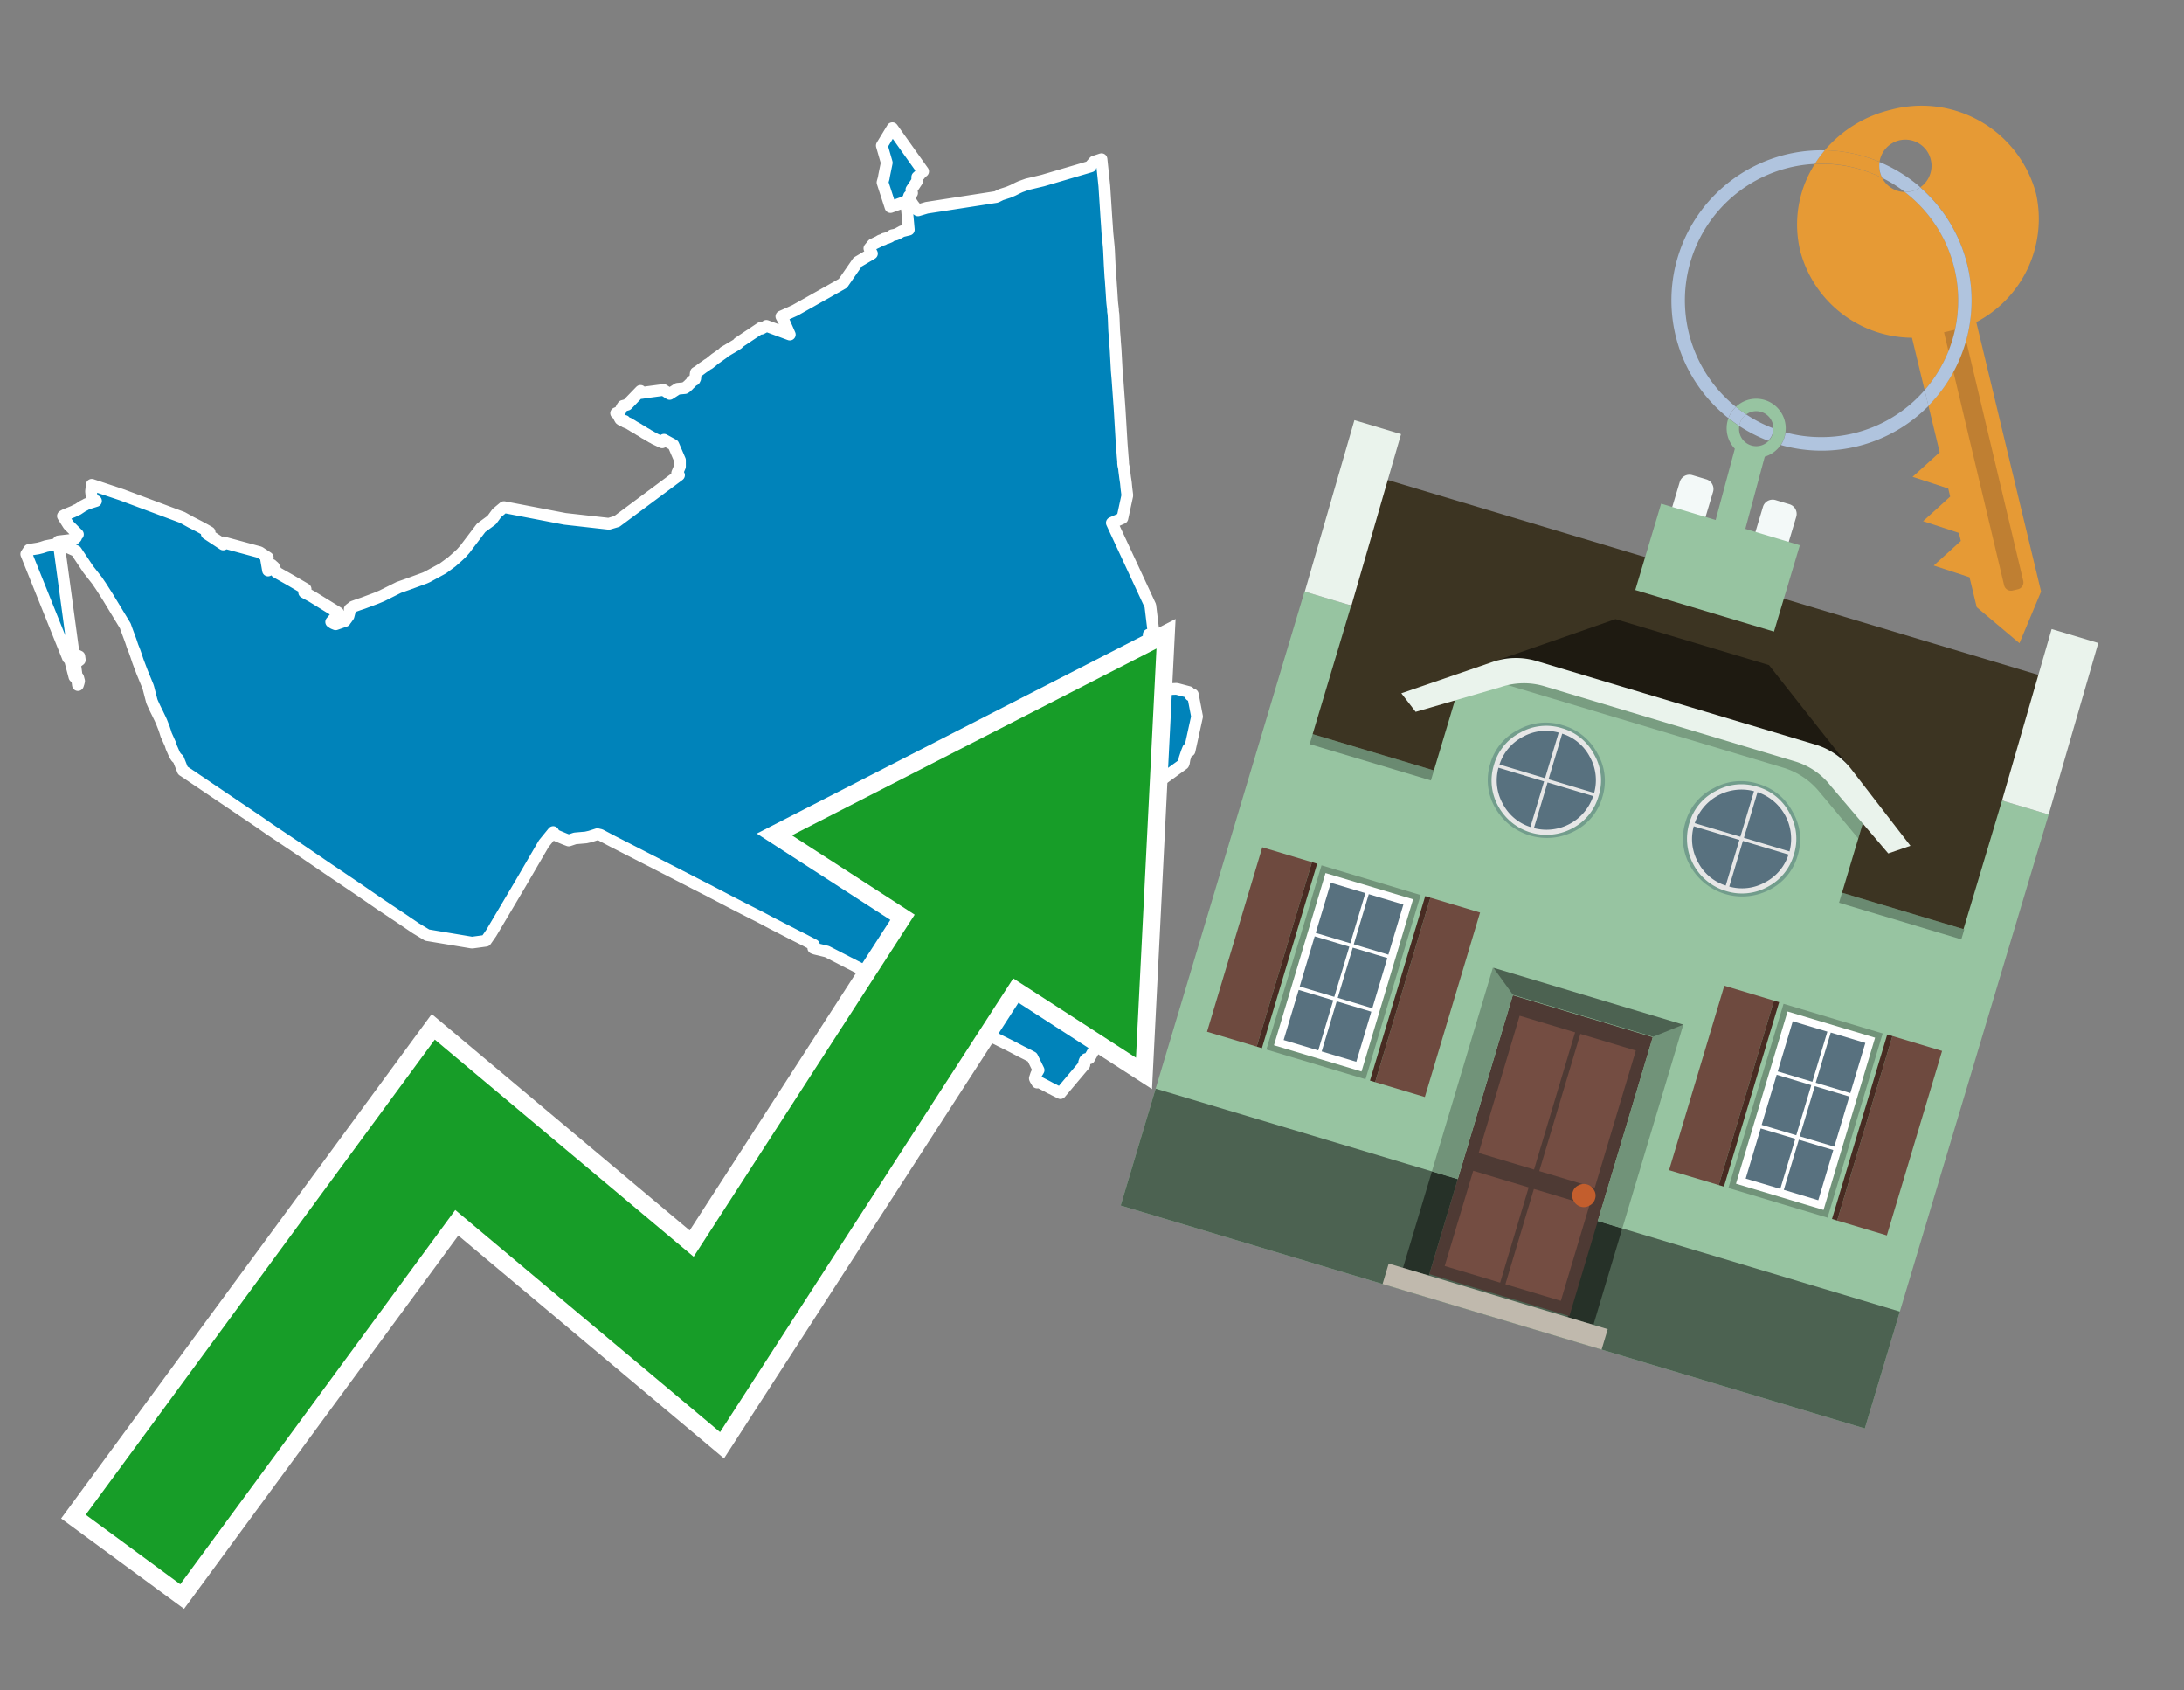 <svg id="Text" xmlns="http://www.w3.org/2000/svg" width="93.05" height="72" viewBox="0 0 93.05 72"><rect x="0" y="0" width="93.05" height="72" fill="#808080" stroke="none"/><polygon points="2.49,23.06 3,23 3.18,22.95 3.24,22.89 3.24,22.83 3.32,22.76 2.92,22.36 2.68,21.98 2.77,21.93 2.87,21.89 3.14,21.78 3.23,21.73 3.31,21.7 3.52,21.56 3.62,21.51 3.69,21.47 3.77,21.44 4.09,21.34 3.92,21.3 3.88,20.95 3.88,20.92 3.91,20.65 5.17,21.07 7.77,22.04 8.13,22.24 8.48,22.42 8.72,22.55 8.93,22.67 8.85,22.64 8.82,22.7 8.81,22.73 9.51,23.19 9.51,23.1 11.06,23.52 11.41,23.75 11.38,23.8 11.34,23.84 11.42,24.3 11.58,24.06 11.62,24.1 11.67,24.14 11.77,24.37 12.3,24.67 12.37,24.71 13.02,25.09 12.96,25.23 13.29,25.41 14.41,26.1 14.39,26.15 14.34,26.21 14.27,26.3 14.11,26.49 14.2,26.55 14.3,26.59 14.7,26.45 14.72,26.41 14.75,26.38 14.85,26.24 14.91,26.01 14.9,25.95 14.98,25.89 15.04,25.84 15.26,25.76 15.47,25.69 16.03,25.48 16.27,25.38 16.99,25.02 17.36,24.89 18.1,24.62 18.21,24.57 18.87,24.21 19.25,23.93 19.5,23.71 19.65,23.57 19.81,23.39 19.93,23.23 20.5,22.48 20.95,22.15 21.17,21.85 21.47,21.6 24.07,22.1 25.94,22.31 26.28,22.21 28.93,20.24 28.85,20.15 28.97,19.87 28.97,19.6 28.69,18.95 28.29,18.73 28.28,18.78 28.26,18.81 28.21,18.84 27.89,18.69 27.83,18.65 27.76,18.62 27.72,18.59 27.62,18.54 27.58,18.51 27.53,18.48 27.47,18.45 27.41,18.41 27.36,18.38 27.3,18.34 27.24,18.31 27.2,18.28 27.13,18.24 27.06,18.2 26.99,18.16 26.93,18.12 26.86,18.08 26.8,18.04 26.63,17.97 26.62,17.93 26.49,17.9 26.43,17.86 26.4,17.81 26.38,17.77 26.36,17.71 26.35,17.65 26.25,17.6 26.39,17.54 26.44,17.48 26.45,17.45 26.5,17.35 26.52,17.32 26.54,17.29 26.72,17.24 27.29,16.65 27.33,16.74 27.59,16.7 28.27,16.61 28.53,16.78 28.87,16.56 29.18,16.53 29.24,16.49 29.26,16.46 29.32,16.42 29.35,16.38 29.44,16.3 29.47,16.24 29.59,16.18 29.62,16.12 29.64,15.92 29.65,15.87 29.72,15.83 29.83,15.75 29.95,15.66 30.04,15.6 30.15,15.52 30.21,15.49 30.47,15.28 30.81,15.04 30.84,15 31.33,14.71 31.44,14.64 31.46,14.6 32.42,13.96 32.44,14 32.61,13.91 32.65,13.88 33.65,14.25 33.39,13.66 33.29,13.48 33.87,13.22 35.91,12.07 36.54,11.16 37.15,10.8 37.11,10.72 37.04,10.58 37.18,10.41 37.43,10.29 37.51,10.24 37.64,10.2 37.67,10.17 37.79,10.14 37.91,10.09 38.01,10.02 38.16,9.99 38.27,9.94 38.43,9.85 38.72,9.78 38.63,8.79 38.41,8.65 37.94,8.82 37.6,7.77 37.63,7.66 37.65,7.59 37.67,7.47 37.78,6.93 37.57,6.2 38.02,5.46 39.33,7.3 39.25,7.35 39.2,7.41 39.19,7.44 39.08,7.54 39.08,7.62 39.07,7.72 38.83,8.08 38.86,8.22 38.83,8.26 38.73,8.35 38.72,8.42 38.68,8.47 38.68,8.54 38.71,8.58 38.83,8.61 38.91,8.73 39.03,8.88 39.07,8.93 39.11,8.96 39.48,8.85 42.45,8.39 42.65,8.29 42.96,8.19 43.15,8.11 43.37,8 43.48,7.95 43.76,7.85 44.43,7.69 46.47,7.09 46.47,7.05 46.62,6.88 46.72,6.85 46.93,6.78 46.98,7.25 47.05,7.92 47.14,9.32 47.16,9.6 47.18,9.91 47.24,10.52 47.25,10.67 47.28,11.31 47.3,11.64 47.31,11.81 47.32,11.9 47.36,12.49 47.38,12.82 47.39,12.93 47.42,13.19 47.42,13.26 47.44,13.39 47.45,13.59 47.46,13.85 47.47,14.09 47.5,14.46 47.5,14.51 47.53,14.88 47.58,15.8 47.61,16.15 47.7,17.4 47.79,18.91 47.8,19.04 47.82,19.29 47.83,19.43 47.85,19.65 47.85,19.73 47.86,19.82 47.89,19.95 47.9,20.06 47.92,20.21 47.94,20.37 47.95,20.43 47.97,20.57 47.99,20.78 48.03,21.1 47.82,22.07 47.37,22.27 49.01,25.8 49.15,26.96 48.94,27.03 49.01,27.45 49.4,27.49 49.57,28.29 49.29,28.36 49.33,28.89 48.42,28.92 48.52,29.41 50.13,29.34 50.66,29.48 50.72,29.62 50.82,29.58 51,30.52 50.68,31.98 50.62,31.89 50.56,32.04 50.47,32.31 50.44,32.49 50.42,32.54 49,33.57 48.93,33.72 48.92,33.54 46.2,34.33 45.33,36.06 46.24,36.44 46.08,37.57 46.15,37.6 45.94,38.65 46.92,39.64 47.8,39.93 47.97,39.99 47.62,40.48 46.78,41.67 46.99,44.05 46.41,45.08 46.27,45.11 46.25,45.14 46.22,45.17 46.19,45.25 46.19,45.28 46.19,45.32 46.2,45.35 45.18,46.56 45.02,46.48 44.92,46.43 44.85,46.39 44.76,46.35 44.65,46.29 44.21,46.06 44.19,46.11 44.1,45.96 44.09,45.93 44.15,45.75 44.25,45.58 43.98,45.03 43.77,44.92 43.49,44.78 43.13,44.59 42.77,44.41 42.41,44.23 42.25,44.14 41.73,43.88 41.55,43.79 41.03,43.51 40.84,43.42 40.57,43.28 40.23,43.1 40.06,43.02 39.94,42.96 39.71,42.83 39.52,42.74 39.32,42.63 39.18,42.56 38.76,42.35 38.54,42.23 38.27,42.09 37.9,41.9 37.02,41.45 35.23,40.53 34.73,40.41 34.65,40.38 34.68,40.25 34.24,40.02 33.94,39.87 32.87,39.32 32.4,39.07 31.69,38.71 31.07,38.39 30.42,38.05 30.34,38.01 30.23,37.95 29.68,37.67 29.02,37.33 26.19,35.88 26.11,35.84 25.58,35.56 25.45,35.53 25.14,35.63 24.96,35.67 24.5,35.71 24.23,35.8 24.07,35.74 23.71,35.59 23.58,35.49 23.57,35.44 23.17,35.93 22.57,36.96 22.18,37.63 20.93,39.74 20.7,40.07 20.11,40.15 18.2,39.83 17.72,39.54 17.1,39.12 16.23,38.54 15.72,38.19 15.27,37.88 13.98,37.01 12.63,36.09 11.48,35.32 11.05,35.02 8.09,33.02 7.79,32.82 7.6,32.34 7.51,32.26 7.44,32.15 7.3,31.83 7.26,31.7 7.17,31.5 7.08,31.3 7.04,31.17 6.99,31.02 6.88,30.74 6.83,30.63 6.7,30.36 6.6,30.16 6.5,29.94 6.47,29.87 6.32,29.29 6.3,29.23 6.05,28.62 5.88,28.17 5.8,27.93 5.73,27.73 5.65,27.53 5.57,27.29 5.37,26.75 5.34,26.66 4.6,25.44 4.3,24.97 4.19,24.81 4.16,24.76 3.76,24.25 3.24,23.47 2.53,23.15 1.96,23.26 1.78,23.32 1.62,23.36 1.24,23.42 1.12,23.6 2.9,28.03 3,27.99 3.19,27.87 3.38,27.96 3.4,28.11 3.28,28.2 2.99,28.14 3.17,28.83 3.33,28.86 3.37,29.01 3.35,29.09 3.34,29.12 3.33,29.15 3.32,29.18 " fill="#0083ba" stroke="#fff" stroke-linejoin="round" stroke-width="0.5"/><polygon points="49.272 27.624 33.741 35.58 38.97 38.959 29.553 53.529 18.525 44.281 3.652 64.518 7.681 67.479 19.396 51.538 30.678 60.999 43.169 41.673 48.398 45.053 49.272 27.624" fill="none" stroke="#fff" stroke-miterlimit="10" stroke-width="1.5"/><polygon points="49.272 27.624 33.741 35.58 38.97 38.959 29.553 53.529 18.525 44.281 3.652 64.518 7.681 67.479 19.396 51.538 30.678 60.999 43.169 41.673 48.398 45.053 49.272 27.624" fill="#179d28"/><path d="M80.19,7.577a1.16,1.16,0,0,1-.094-.251,1.114,1.114,0,0,1-.018-.429A6.367,6.367,0,0,0,77.743,6.4a5.269,5.269,0,0,0-.423.577c.1,0,.192-.007.288-.007A5.794,5.794,0,0,1,80.19,7.577Z" fill="#e69a35"/><path d="M77.608,6.4A6.394,6.394,0,0,0,73.64,17.81a1.26,1.26,0,0,1,.317-.48A5.821,5.821,0,0,1,77.32,6.981a5.269,5.269,0,0,1,.423-.577Z" fill="#b0c4de"/><path d="M84.2,13.72a4.962,4.962,0,0,0,2.545-5.48,5.047,5.047,0,0,0-6.179-3.566A5.322,5.322,0,0,0,77.743,6.4a6.367,6.367,0,0,1,2.335.493,1.114,1.114,0,1,1,1.736,1.084,6.392,6.392,0,0,1,.347,9.3l.479,1.985-.438.4-.716.648.92.3.6.2.082.341-.438.4-.716.648.92.3.605.2.082.341-.438.4-.716.649.92.3.605.2.307,1.274,1.821,1.534.921-2.2Z" fill="#e69a35"/><path d="M81.154,8.179a1.115,1.115,0,0,1-.964-.6,5.794,5.794,0,0,0-2.582-.6c-.1,0-.192,0-.288.007a4.783,4.783,0,0,0-.625,3.685,4.962,4.962,0,0,0,4.765,3.715L82,16.617a5.82,5.82,0,0,0-.846-8.438Z" fill="#e69a35"/><path d="M74.1,18.142a6.386,6.386,0,0,0,1.232.63.73.73,0,0,0,.224-.527h0a5.783,5.783,0,0,1-1.159-.593A.733.733,0,0,0,74.1,18.142Z" fill="#b0c4de"/><path d="M74.4,17.652q-.228-.152-.44-.322a1.26,1.26,0,0,0-.317.48c.148.117.3.228.46.332A.733.733,0,0,1,74.4,17.652Z" fill="#b0c4de"/><path d="M74.824,16.984a1.257,1.257,0,0,0-.867.346c.141.114.288.222.44.322a.731.731,0,0,1,1.159.593h0a.732.732,0,1,1-1.463,0,.7.7,0,0,1,.007-.1c-.158-.1-.312-.215-.46-.332a1.258,1.258,0,0,0,.273,1.3l-.979,3.635,1.275.341.98-3.639a1.266,1.266,0,0,0,.681-.5,1.249,1.249,0,0,0,.2-.538,1.328,1.328,0,0,0,.012-.168A1.262,1.262,0,0,0,74.824,16.984Z" fill="#97c4a1"/><path d="M85.974,25.1l-.226.053a.3.3,0,0,1-.362-.223l-2.56-10.777.81-.193L86.2,24.736A.3.3,0,0,1,85.974,25.1Z" fill="#bf7f32"/><path d="M80.1,7.326a1.16,1.16,0,0,0,.094.251,5.833,5.833,0,0,1,.964.6,1.137,1.137,0,0,0,.287-.031,1.108,1.108,0,0,0,.373-.167A6.371,6.371,0,0,0,80.078,6.9,1.114,1.114,0,0,0,80.1,7.326Z" fill="#b0c4de"/><path d="M77.608,18.618a5.836,5.836,0,0,1-1.534-.2,1.24,1.24,0,0,1-.2.537,6.4,6.4,0,0,0,6.291-1.666L82,16.617A5.807,5.807,0,0,1,77.608,18.618Z" fill="#b0c4de"/><path d="M81.814,7.981a1.108,1.108,0,0,1-.373.167,1.137,1.137,0,0,1-.287.031A5.82,5.82,0,0,1,82,16.617l.161.667a6.392,6.392,0,0,0-.347-9.3Z" fill="#b0c4de"/><polygon points="83.79 39.753 55.78 31.364 58.988 20.404 86.964 28.783 83.79 39.753 83.79 39.753" fill="#3c3422" fill-rule="evenodd"/><polygon points="81.705 53.32 87.284 34.692 85.297 34.097 83.656 39.575 55.926 31.269 57.567 25.791 55.579 25.196 47.746 51.348 79.451 60.844 81.705 53.32" fill="#97c4a1" fill-rule="evenodd"/><rect x="69.522" y="21.148" width="0.444" height="28.983" transform="translate(15.592 92.226) rotate(-73.326)" opacity="0.3"/><polygon points="87.284 34.692 85.297 34.097 87.411 26.793 89.398 27.388 87.284 34.692 87.284 34.692" fill="#eaf3ec" fill-rule="evenodd"/><polygon points="57.578 25.794 55.591 25.199 57.705 17.896 59.692 18.491 57.578 25.794 57.578 25.794" fill="#eaf3ec" fill-rule="evenodd"/><polygon points="79.451 60.844 80.943 55.865 49.238 46.369 47.747 51.348 79.451 60.844 79.451 60.844" fill="#4c6251" fill-rule="evenodd"/><path d="M71.566,20.528l-.522,1.743,1.418.425.523-1.744a.432.432,0,0,0-.289-.536l-.593-.177A.431.431,0,0,0,71.566,20.528Z" fill="#f3f9f8" fill-rule="evenodd"/><path d="M75.111,21.589l-.522,1.743,1.418.425.522-1.743a.43.43,0,0,0-.289-.536l-.593-.178A.43.43,0,0,0,75.111,21.589Z" fill="#f3f9f8" fill-rule="evenodd"/><polygon points="75.368 28.329 68.829 26.37 63.807 28.121 78.733 32.591 75.368 28.329" fill="#1e1a11"/><polygon points="78.248 32.422 64.442 28.287 62.236 28.998 60.064 36.247 77.453 41.455 79.651 34.116 78.248 32.422" fill="#97c4a1"/><path d="M77.74,32.516S65.088,28.725,65,28.7l-.938.43,11.892,3.562a3.175,3.175,0,0,1,1.532,1l1.685,2.02.327-1.09Z" fill-rule="evenodd" opacity="0.2"/><path d="M77.35,31.716,65.458,28.154a3.041,3.041,0,0,0-1.854.037l-3.9,1.339.611.79,3.626-1.054a3.045,3.045,0,0,1,1.855-.037l10.673,3.2A3.028,3.028,0,0,1,78,33.477l2.45,2.874.945-.325-2.518-3.26A3.036,3.036,0,0,0,77.35,31.716Z" fill="#eaf3ec"/><polygon points="76.683 23.223 70.773 21.453 69.671 25.132 75.581 26.902 76.683 23.223 76.683 23.223" fill="#97c4a1" fill-rule="evenodd"/><g id="Symbol_9_0_Layer2_0_MEMBER_8_MEMBER_21_MEMBER_0_FILL" data-name="Symbol 9 0 Layer2 0 MEMBER 8 MEMBER 21 MEMBER 0 FILL"><path d="M66.584,30.892a2.39,2.39,0,0,0-1.891.189,2.317,2.317,0,0,0-1.2,1.448A2.345,2.345,0,0,0,63.7,34.4a2.528,2.528,0,0,0,3.367,1.008,2.339,2.339,0,0,0,1.2-1.447,2.313,2.313,0,0,0-.208-1.87A2.394,2.394,0,0,0,66.584,30.892Z" fill="#729d8c"/></g><g id="Symbol_9_0_Layer2_0_MEMBER_8_MEMBER_21_MEMBER_1_FILL" data-name="Symbol 9 0 Layer2 0 MEMBER 8 MEMBER 21 MEMBER 1 FILL"><path d="M66.547,31.016a2.241,2.241,0,0,0-1.769.185,2.213,2.213,0,0,0-1.127,1.376,2.239,2.239,0,0,0,.185,1.768,2.341,2.341,0,0,0,3.145.942,2.234,2.234,0,0,0,1.126-1.376,2.207,2.207,0,0,0-.185-1.768A2.237,2.237,0,0,0,66.547,31.016Z" fill="#e6e6e6"/></g><g id="Symbol_9_0_Layer2_0_MEMBER_8_MEMBER_21_MEMBER_2_MEMBER_0_FILL" data-name="Symbol 9 0 Layer2 0 MEMBER 8 MEMBER 21 MEMBER 2 MEMBER 0 FILL"><path d="M65.787,33.284,63.843,32.7a2.036,2.036,0,0,0,.186,1.539,2.015,2.015,0,0,0,1.175.986Z" fill="#58717f"/></g><g id="Symbol_9_0_Layer2_0_MEMBER_8_MEMBER_21_MEMBER_2_MEMBER_1_FILL" data-name="Symbol 9 0 Layer2 0 MEMBER 8 MEMBER 21 MEMBER 2 MEMBER 1 FILL"><path d="M65.827,33.148l.582-1.944a2.01,2.01,0,0,0-1.523.178,2.037,2.037,0,0,0-1,1.183Z" fill="#58717f"/></g><g id="Symbol_9_0_Layer2_0_MEMBER_8_MEMBER_21_MEMBER_2_MEMBER_2_FILL" data-name="Symbol 9 0 Layer2 0 MEMBER 8 MEMBER 21 MEMBER 2 MEMBER 2 FILL"><path d="M67.878,33.91l-1.943-.582-.582,1.944a2.1,2.1,0,0,0,2.525-1.362Z" fill="#58717f"/></g><g id="Symbol_9_0_Layer2_0_MEMBER_8_MEMBER_21_MEMBER_2_MEMBER_3_FILL" data-name="Symbol 9 0 Layer2 0 MEMBER 8 MEMBER 21 MEMBER 2 MEMBER 3 FILL"><path d="M66.558,31.249l-.582,1.943,1.943.582a2.031,2.031,0,0,0-.186-1.539A2.009,2.009,0,0,0,66.558,31.249Z" fill="#58717f"/></g><g id="Symbol_9_0_Layer2_0_MEMBER_8_MEMBER_21_MEMBER_0_FILL-2" data-name="Symbol 9 0 Layer2 0 MEMBER 8 MEMBER 21 MEMBER 0 FILL"><path d="M74.9,33.384a2.4,2.4,0,0,0-1.891.189,2.316,2.316,0,0,0-1.2,1.448,2.341,2.341,0,0,0,.209,1.87A2.527,2.527,0,0,0,75.387,37.9a2.345,2.345,0,0,0,1.2-1.447,2.314,2.314,0,0,0-.209-1.87A2.389,2.389,0,0,0,74.9,33.384Z" fill="#729d8c"/></g><g id="Symbol_9_0_Layer2_0_MEMBER_8_MEMBER_21_MEMBER_1_FILL-2" data-name="Symbol 9 0 Layer2 0 MEMBER 8 MEMBER 21 MEMBER 1 FILL"><path d="M74.867,33.508a2.239,2.239,0,0,0-1.768.185,2.21,2.21,0,0,0-1.127,1.376,2.316,2.316,0,0,0,1.564,2.883,2.261,2.261,0,0,0,1.765-.173A2.237,2.237,0,0,0,76.428,36.4a2.209,2.209,0,0,0-.185-1.769A2.239,2.239,0,0,0,74.867,33.508Z" fill="#e6e6e6"/></g><g id="Symbol_9_0_Layer2_0_MEMBER_8_MEMBER_21_MEMBER_2_MEMBER_0_FILL-2" data-name="Symbol 9 0 Layer2 0 MEMBER 8 MEMBER 21 MEMBER 2 MEMBER 0 FILL"><path d="M74.107,35.776l-1.943-.582a2.031,2.031,0,0,0,.186,1.539,2.009,2.009,0,0,0,1.175.986Z" fill="#58717f"/></g><g id="Symbol_9_0_Layer2_0_MEMBER_8_MEMBER_21_MEMBER_2_MEMBER_1_FILL-2" data-name="Symbol 9 0 Layer2 0 MEMBER 8 MEMBER 21 MEMBER 2 MEMBER 1 FILL"><path d="M74.148,35.64,74.73,33.7a2.1,2.1,0,0,0-2.525,1.362Z" fill="#58717f"/></g><g id="Symbol_9_0_Layer2_0_MEMBER_8_MEMBER_21_MEMBER_2_MEMBER_2_FILL-2" data-name="Symbol 9 0 Layer2 0 MEMBER 8 MEMBER 21 MEMBER 2 MEMBER 2 FILL"><path d="M76.2,36.4l-1.943-.582-.582,1.944a2.015,2.015,0,0,0,1.523-.178A2.036,2.036,0,0,0,76.2,36.4Z" fill="#58717f"/></g><g id="Symbol_9_0_Layer2_0_MEMBER_8_MEMBER_21_MEMBER_2_MEMBER_3_FILL-2" data-name="Symbol 9 0 Layer2 0 MEMBER 8 MEMBER 21 MEMBER 2 MEMBER 3 FILL"><path d="M74.879,33.741,74.3,35.684l1.943.582a2.1,2.1,0,0,0-1.361-2.525Z" fill="#58717f"/></g><polygon points="51.426 43.946 53.542 44.58 55.896 36.723 53.78 36.089 51.426 43.946 51.426 43.946" fill="#6e4a3f" fill-rule="evenodd"/><polygon points="53.542 44.58 53.764 44.647 56.117 36.789 55.896 36.723 53.542 44.58 53.542 44.58" fill="#482b22" fill-rule="evenodd"/><polygon points="60.706 46.726 58.59 46.092 60.943 38.235 63.059 38.868 60.706 46.726 60.706 46.726" fill="#6e4a3f" fill-rule="evenodd"/><polygon points="58.59 46.092 58.368 46.026 60.722 38.168 60.943 38.235 58.59 46.092 58.59 46.092" fill="#482b22" fill-rule="evenodd"/><rect x="53.146" y="39.209" width="8.19" height="4.408" transform="translate(1.145 84.365) rotate(-73.326)" fill="#719379"/><polygon points="60.205 38.304 56.474 37.187 54.277 44.522 58.008 45.639 60.205 38.304 60.205 38.304" fill="#fff" fill-rule="evenodd"/><path d="M59.792,38.527l-.64,2.136-1.474-.442.639-2.135,1.475.441Zm-1.621-.485-.64,2.136-1.474-.442L56.7,37.6l1.474.442Zm-2.158,1.84,1.475.441-.64,2.136-1.474-.441.639-2.136Zm-.683,2.282,1.474.441-.639,2.136L54.69,44.3l.64-2.135Zm.981,2.621.639-2.136,1.475.442-.64,2.135-1.474-.441Zm2.158-1.84L56.994,42.5l.64-2.136,1.474.442-.639,2.136Z" fill="#58717f" fill-rule="evenodd"/><polygon points="80.39 52.621 78.274 51.988 80.628 44.13 82.743 44.764 80.39 52.621 80.39 52.621" fill="#6e4a3f" fill-rule="evenodd"/><polygon points="78.274 51.988 78.053 51.921 80.406 44.064 80.628 44.13 78.274 51.988 78.274 51.988" fill="#482b22" fill-rule="evenodd"/><polygon points="71.111 49.842 73.227 50.476 75.58 42.619 73.464 41.985 71.111 49.842 71.111 49.842" fill="#6e4a3f" fill-rule="evenodd"/><polygon points="73.227 50.476 73.448 50.542 75.802 42.685 75.58 42.619 73.227 50.476 73.227 50.476" fill="#482b22" fill-rule="evenodd"/><rect x="72.83" y="45.105" width="8.19" height="4.408" transform="translate(9.534 107.426) rotate(-73.326)" fill="#719379"/><polygon points="76.159 43.083 79.889 44.2 77.692 51.535 73.962 50.418 76.159 43.083 76.159 43.083" fill="#fff" fill-rule="evenodd"/><path d="M76.381,43.5l1.475.442-.64,2.135-1.475-.441.64-2.136ZM78,43.981l1.474.442-.64,2.136-1.474-.442L78,43.981Zm.791,2.724-.64,2.135L76.679,48.4l.64-2.136,1.474.442Zm-.684,2.282-.639,2.135L76,50.68l.64-2.135,1.474.442Zm-2.26,1.65L74.375,50.2l.639-2.135,1.475.441-.64,2.136Zm-.791-2.724.64-2.135,1.474.441-.639,2.136-1.475-.442Z" fill="#58717f" fill-rule="evenodd"/><polygon points="67.888 56.431 69.118 52.323 68.019 51.994 66.789 56.102 67.888 56.431 67.888 56.431" fill="#263128" fill-rule="evenodd"/><polygon points="60.877 54.331 62.108 50.223 61.007 49.894 59.776 54.002 60.877 54.331 60.877 54.331" fill="#263128" fill-rule="evenodd"/><g id="Symbol_9_0_Layer2_0_MEMBER_8_MEMBER_12_MEMBER_0_FILL" data-name="Symbol 9 0 Layer2 0 MEMBER 8 MEMBER 12 MEMBER 0 FILL"><path d="M70.418,44.178l-5.965-1.786L60.9,54.27l5.964,1.786Z" fill="#4e3a34"/></g><g id="Symbol_9_0_Layer2_0_MEMBER_8_MEMBER_12_MEMBER_1_MEMBER_0_FILL" data-name="Symbol 9 0 Layer2 0 MEMBER 8 MEMBER 12 MEMBER 1 MEMBER 0 FILL"><path d="M65.358,49.815l1.75-5.843-2.363-.708L63,49.107Z" fill="#744d42"/></g><g id="Symbol_9_0_Layer2_0_MEMBER_8_MEMBER_12_MEMBER_1_MEMBER_1_FILL" data-name="Symbol 9 0 Layer2 0 MEMBER 8 MEMBER 12 MEMBER 1 MEMBER 1 FILL"><path d="M67.331,44.039l-1.75,5.842,2.364.708,1.75-5.842Z" fill="#744d42"/></g><g id="Symbol_9_0_Layer2_0_MEMBER_8_MEMBER_12_MEMBER_2_MEMBER_0_FILL" data-name="Symbol 9 0 Layer2 0 MEMBER 8 MEMBER 12 MEMBER 2 MEMBER 0 FILL"><path d="M63.915,54.633l1.215-4.058-2.363-.707-1.215,4.057Z" fill="#744d42"/></g><g id="Symbol_9_0_Layer2_0_MEMBER_8_MEMBER_12_MEMBER_2_MEMBER_1_FILL" data-name="Symbol 9 0 Layer2 0 MEMBER 8 MEMBER 12 MEMBER 2 MEMBER 1 FILL"><path d="M66.5,55.407l1.215-4.057-2.363-.708L64.138,54.7Z" fill="#744d42"/></g><g id="Symbol_9_0_Layer2_0_MEMBER_8_MEMBER_13_FILL" data-name="Symbol 9 0 Layer2 0 MEMBER 8 MEMBER 13 FILL"><path d="M67.959,51.058a.439.439,0,0,0-.045-.367.487.487,0,0,0-.669-.2.445.445,0,0,0-.239.282.457.457,0,0,0,.041.378.481.481,0,0,0,.293.242.459.459,0,0,0,.377-.042A.453.453,0,0,0,67.959,51.058Z" fill="#c35e2d"/></g><g id="Symbol_9_0_Layer2_0_MEMBER_8_MEMBER_14_FILL" data-name="Symbol 9 0 Layer2 0 MEMBER 8 MEMBER 14 FILL"><path d="M64.557,42.047l-.951-.833-2.6,8.68,1.1.329Z" fill="#719379"/></g><g id="Symbol_9_0_Layer2_0_MEMBER_8_MEMBER_15_FILL" data-name="Symbol 9 0 Layer2 0 MEMBER 8 MEMBER 15 FILL"><path d="M71.718,43.643l-1.2.19L68.072,52.01l1.046.313Z" fill="#719379"/></g><g id="Symbol_9_0_Layer2_0_MEMBER_8_MEMBER_16_FILL" data-name="Symbol 9 0 Layer2 0 MEMBER 8 MEMBER 16 FILL"><path d="M63.627,41.22l.836,1.156,5.961,1.786,1.294-.519Z" fill="#4c6251"/></g><polygon points="58.905 54.69 59.166 53.819 68.498 56.614 68.237 57.485 58.905 54.69 58.905 54.69" fill="#c0b9ad" fill-rule="evenodd"/></svg>